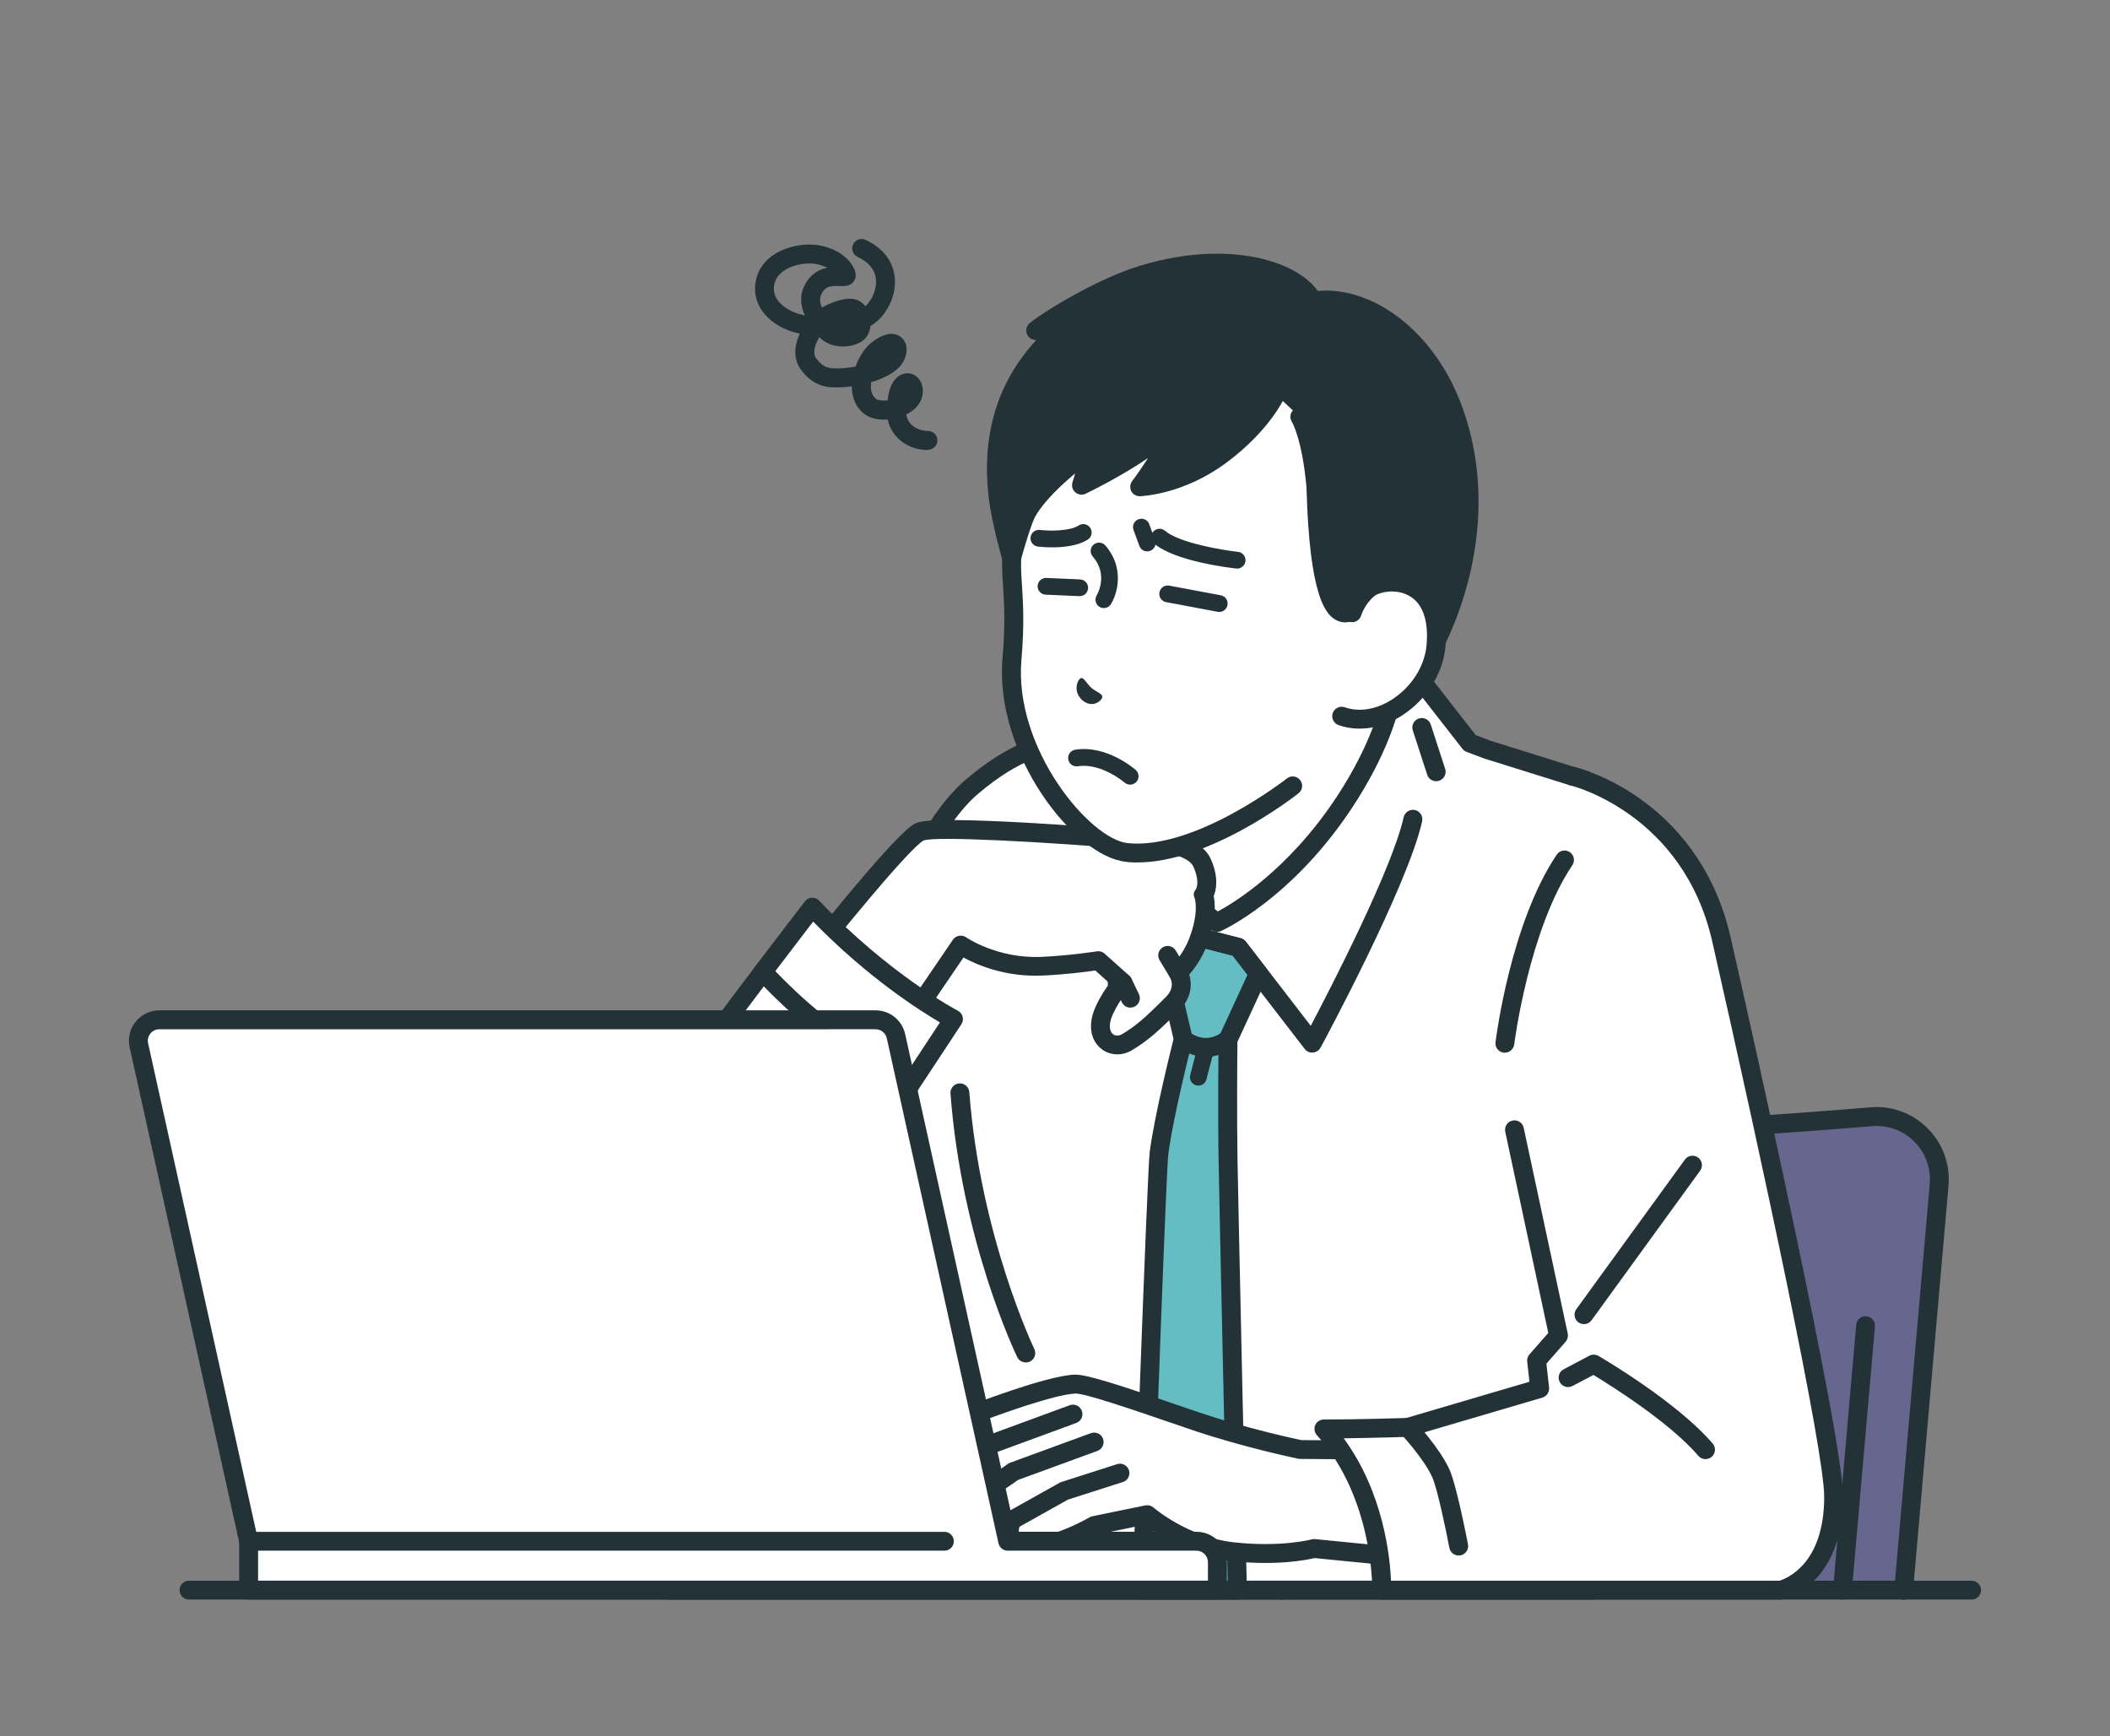 <?xml version="1.0" encoding="UTF-8"?><svg id="_レイヤー_1" xmlns="http://www.w3.org/2000/svg" viewBox="0 0 271.1 223.11"><rect x="0" y="0" width="271.1" height="223.11" fill="#808080" stroke="none"/><defs><style>.cls-1{fill:#fff;}.cls-2{fill:#66668e;}.cls-3{fill:#233237;}.cls-4{fill:#65bdc4;}.cls-5{fill:none;stroke:#0d1828;stroke-miterlimit:10;stroke-width:0px;}</style></defs><g id="man"><path class="cls-2" d="m240.42,143.46c-9.61.79-24.1,1.87-32.02,1.87s-21.7-1.12-30.38-1.91c-4.46-.41-8.4,2.88-8.79,7.35l-4.69,53.55h80.03s4.56-52.09,4.56-52.09c.44-4.99-3.72-9.17-8.72-8.76Z"/><path class="cls-3" d="m164.55,205.53s-.07,0-.11,0c-.67-.06-1.16-.65-1.1-1.31l4.69-53.55c.22-2.48,1.39-4.73,3.3-6.32,1.91-1.6,4.33-2.35,6.81-2.12,7.77.71,22.04,1.91,30.27,1.91,7.71,0,21.61-1.01,31.92-1.86,2.74-.23,5.42.76,7.35,2.71,1.94,1.95,2.91,4.63,2.67,7.37l-4.56,52.09c-.06.67-.64,1.16-1.31,1.1-.67-.06-1.16-.65-1.1-1.31l4.56-52.09c.18-2.02-.54-4.01-1.97-5.45-1.43-1.44-3.41-2.17-5.43-2-10.35.85-24.33,1.87-32.11,1.87s-20.95-1.04-30.49-1.92c-1.83-.17-3.62.39-5.03,1.57-1.41,1.18-2.28,2.84-2.44,4.67l-4.69,53.55c-.05.63-.58,1.11-1.21,1.11Z"/><path class="cls-3" d="m236.73,205.53s-.07,0-.11,0c-.67-.06-1.16-.65-1.1-1.31l2.97-33.99c.06-.67.64-1.16,1.31-1.1.67.06,1.16.65,1.1,1.31l-2.97,33.99c-.05.63-.58,1.11-1.21,1.11Z"/><path class="cls-3" d="m253.32,205.53H24.28c-.67,0-1.21-.54-1.21-1.21s.54-1.21,1.21-1.21h229.04c.67,0,1.21.54,1.21,1.21s-.54,1.21-1.21,1.21Z"/><path class="cls-1" d="m190.07,110.06c-4.31-2.08-9.79-6.94-9.79-13.24v-25.56l-15.07,12.69-15.07,9.22v3.64c0,6.3-5.49,11.16-9.79,13.24-8.83,4.27-12.4,9.83-12.4,9.83l26.09,14.57h22.33l26.09-14.57s-3.57-5.56-12.4-9.83Z"/><path class="cls-3" d="m176.38,135.68c-.43,0-.84-.22-1.06-.62-.33-.58-.12-1.32.47-1.65l24.87-13.89c-1.45-1.75-4.97-5.39-11.12-8.36-5.21-2.52-10.48-7.93-10.48-14.33v-22.95l-13.07,11.01s-.1.07-.15.11l-14.49,8.87v2.96c0,6.4-5.26,11.81-10.48,14.33-6.15,2.97-9.67,6.61-11.12,8.36l24.87,13.89c.58.33.79,1.07.47,1.65-.33.58-1.06.79-1.65.47l-26.09-14.57c-.29-.16-.5-.44-.59-.76-.08-.32-.02-.67.16-.95.15-.24,3.86-5.9,12.89-10.27,3.38-1.63,9.11-6.03,9.11-12.15v-3.64c0-.42.22-.81.58-1.03l14.99-9.17,15-12.64c.36-.3.87-.37,1.29-.17.43.2.7.63.7,1.1v25.56c0,6.12,5.72,10.51,9.11,12.15,9.04,4.37,12.74,10.03,12.89,10.27.18.28.24.63.16.95-.08.32-.29.6-.59.76l-26.09,14.57c-.19.1-.39.15-.59.15Z"/><path class="cls-1" d="m203.69,100.24l-12.5-3.91-2.32-.87-7.31-9.38-2.79,3.71s-.91,5.58-6.1,13.4c-7.55,11.39-16.26,15.31-16.26,15.31,0,0-8.27-5.09-9.21-12.52-7.41-4.73-10.28-10.32-10.28-10.32,0,0-4.25-1.18-12,5.37-5.93,5.02-10.54,16.95-13.41,26.22-3.28,10.56-25.55,77.05-25.55,77.05h118.62s9.09-53.36,10.45-59.36c4.31-18.99-11.34-44.71-11.34-44.71Z"/><path class="cls-3" d="m85.96,205.53c-.39,0-.76-.19-.98-.5-.23-.32-.29-.72-.17-1.09.22-.66,22.3-66.6,25.54-77.03,4.22-13.61,8.86-22.62,13.79-26.78,8-6.77,12.61-5.75,13.1-5.61.33.09.6.31.75.61.03.05,2.84,5.37,9.85,9.85.3.19.51.51.55.87.72,5.68,6.3,10.01,8.09,11.26,2.03-1.09,9.02-5.31,15.17-14.58,4.96-7.47,5.9-12.88,5.91-12.93.03-.19.11-.38.23-.53l2.79-3.71c.23-.3.58-.48.96-.48h.01c.37,0,.73.17.96.47l7.1,9.11,1.97.74,12.46,3.9c.28.09.52.28.67.53.16.27,4.01,6.63,7.38,15.43,4.57,11.91,5.95,22.07,4.1,30.18-1.34,5.9-10.35,58.76-10.44,59.29-.1.58-.6,1.01-1.2,1.01h-118.62Zm50.1-108.72c-1.28,0-4.84.5-10.36,5.16-4.5,3.81-9.01,12.68-13.04,25.65-2.96,9.54-21.61,65.28-25.02,75.48h115.91c1.3-7.6,9.02-52.83,10.29-58.41,3.87-17.04-9.07-40.16-10.97-43.42l-12.05-3.77s-.04-.01-.07-.02l-2.32-.87c-.21-.08-.39-.21-.53-.39l-6.34-8.13-1.67,2.22c-.27,1.31-1.58,6.56-6.23,13.57-7.66,11.55-16.41,15.58-16.78,15.75-.37.16-.79.14-1.13-.07-.35-.22-8.37-5.23-9.69-12.83-5.98-3.94-8.98-8.35-9.91-9.91-.03,0-.07,0-.1,0Z"/><path class="cls-3" d="m131.79,175.06c-.45,0-.88-.25-1.09-.68-.29-.6-7.14-14.95-8.58-33.87-.05-.67.45-1.25,1.12-1.3.67-.05,1.25.45,1.3,1.12,1.4,18.44,8.28,32.86,8.35,33,.29.6.04,1.33-.56,1.62-.17.08-.35.12-.53.12Z"/><path class="cls-4" d="m148.91,148.15c.65-4.98,3.11-14.64,3.11-14.64h0l-2.28-9.71,3.1-3.67,6.25,1.6,2.6,3.37-3.92,8.48h0,0s-.1,9.12.01,15.59c.11,6.47,1.2,55.14,1.2,55.14h-12.27s1.89-53.72,2.21-56.16Z"/><path class="cls-3" d="m158.98,205.53h-12.27c-.33,0-.64-.13-.87-.37-.23-.24-.35-.56-.34-.88.08-2.2,1.9-53.8,2.22-56.28h0c.59-4.53,2.64-12.82,3.06-14.49l-2.21-9.42c-.09-.37,0-.77.25-1.06l3.1-3.67c.3-.35.78-.51,1.23-.39l6.25,1.6c.26.07.49.22.66.43l2.6,3.37c.28.36.33.84.14,1.25l-3.81,8.25c-.02,1.53-.09,9.53.01,15.3.11,6.39,1.19,54.65,1.2,55.14,0,.33-.12.64-.35.87-.23.23-.54.36-.87.36Zm-11.02-2.43h9.78c-.17-7.64-1.07-48.09-1.17-53.91-.11-6.41-.01-15.53-.01-15.62,0-.17.04-.34.11-.5l3.61-7.82-1.89-2.46-5.11-1.31-2.22,2.62,2.14,9.12c.02.09.03.18.03.28,0,.1-.01.2-.04.3-.1.39-2.46,9.69-3.08,14.49-.24,1.84-1.49,35.93-2.15,54.79Zm.95-54.95h0,0Z"/><path class="cls-3" d="m153.97,139.49c-.09,0-.18-.01-.27-.03-.58-.15-.92-.74-.78-1.31l.99-3.84c.15-.58.73-.92,1.31-.78.58.15.92.74.78,1.31l-.99,3.84c-.13.49-.56.81-1.04.81Z"/><path class="cls-3" d="m154.94,135.79s-.04,0-.07,0c-2.08-.03-3.5-1.24-3.65-1.37-.5-.45-.54-1.21-.1-1.71.45-.5,1.21-.54,1.71-.1,0,0,.88.75,2.07.76.01,0,.02,0,.03,0,1.17,0,2.05-.71,2.06-.72.52-.42,1.28-.35,1.7.16.43.51.36,1.27-.14,1.7-.16.13-1.58,1.29-3.62,1.29Z"/><path class="cls-3" d="m168.6,135.26c-.37,0-.73-.17-.96-.47l-9.25-11.99-5.11-1.31-8.67,10.26c-.32.38-.85.53-1.32.36-.47-.17-.8-.61-.81-1.11l-.5-15.93c-.02-.67.5-1.23,1.17-1.25.67-.03,1.23.5,1.25,1.17l.4,12.77,7.12-8.43c.3-.35.78-.51,1.23-.39l6.25,1.6c.26.07.49.22.66.43l8.35,10.84c2.65-5.03,10.46-20.19,11.94-26.81.15-.65.8-1.06,1.45-.92.65.15,1.06.79.92,1.45-1.85,8.29-12.59,28.24-13.05,29.08-.2.36-.56.6-.97.63-.03,0-.07,0-.1,0Z"/><path class="cls-5" d="m164.85,107.21s.03-.01.03-.01l.02.03h-.04Z"/><path class="cls-5" d="m156.5,106.94s.03-.01.03-.01l.02.03h-.04Z"/><path class="cls-3" d="m184.52,100.38c-.51,0-.99-.33-1.15-.84l-1.85-5.69c-.21-.64.14-1.32.78-1.53.64-.21,1.32.14,1.53.78l1.85,5.69c.21.64-.14,1.32-.78,1.53-.12.04-.25.06-.37.06Z"/><path class="cls-1" d="m154.45,110.85c-1.26-2.81-7.76-2.86-7.76-2.86,0,0-25.81-2.16-28.43-1.13-2.61,1.03-18.52,21.5-18.52,21.5l13.82,7.56,9.87-14.5s4.24,3.01,10.44,2.73c3.66-.16,7.24-.72,7.24-.72l3.16,2.83s-1.3,1.18-2.4,3.6c-1.57,3.46,1,5.2,2.9,4.08,1.89-1.11,3.28-2.35,5.9-4.98,1.98-1.99.69-4,.69-4,0,0,1.61-1.38,2.6-4,1.5-3.95.68-5.96.68-5.96,0,0,1.06-1.35-.2-4.15Z"/><path class="cls-3" d="m113.56,137.14c-.23,0-.47-.07-.68-.21-.55-.38-.7-1.13-.32-1.68l9.87-14.5c.18-.27.47-.45.79-.51.32-.06.65.02.92.2.04.03,4,2.76,9.68,2.51,3.55-.16,7.07-.7,7.1-.71.36-.06.73.05,1,.29l3.16,2.83c.26.23.4.56.4.9,0,.34-.14.67-.4.9,0,0-1.14,1.07-2.11,3.2-.5,1.09-.5,2.04-.02,2.48.31.28.78.3,1.2.05,1.67-.98,2.94-2.06,5.65-4.79,1.28-1.29.56-2.44.53-2.49-.33-.51-.23-1.18.23-1.58,0,0,1.4-1.24,2.26-3.51,1.27-3.36.69-5.08.68-5.1-.2-.44-.16-.81.16-1.16.09-.16.5-1.07-.34-2.92-.65-1.44-4.29-2.12-6.66-2.14-.03,0-.06,0-.09,0-12.47-1.05-26.3-1.78-27.88-1.21-1.56.73-10.38,11.31-18,21.11-.41.53-1.17.62-1.7.21-.53-.41-.62-1.17-.21-1.7.04-.05,4.03-5.19,8.3-10.39,8.8-10.73,10.15-11.27,10.73-11.5,2.73-1.08,24.47.67,28.93,1.05.94.01,7.3.22,8.81,3.57,1.06,2.37.73,3.98.39,4.79.2.97.36,3.07-.84,6.25-.69,1.83-1.67,3.12-2.3,3.84.36,1.19.34,2.97-1.27,4.58-2.57,2.59-4.07,3.95-6.14,5.17-1.33.78-2.96.65-4.05-.34-1.32-1.18-1.53-3.16-.57-5.28.61-1.34,1.28-2.33,1.8-3l-1.84-1.65c-1.17.17-3.94.53-6.8.65-4.77.21-8.42-1.38-10.14-2.32l-9.22,13.55c-.23.34-.62.53-1,.53Z"/><path class="cls-3" d="m151.36,126.18c-.41,0-.81-.21-1.04-.59l-1.33-2.21c-.35-.57-.16-1.32.41-1.66.57-.35,1.32-.16,1.66.41l1.33,2.21c.35.57.16,1.32-.41,1.66-.2.12-.41.17-.63.17Z"/><path class="cls-3" d="m145.23,129.47c-.45,0-.88-.25-1.09-.69l-.96-1.99c-.29-.6-.04-1.33.57-1.62.6-.29,1.33-.04,1.62.57l.96,1.99c.29.6.04,1.33-.57,1.62-.17.08-.35.12-.52.12Z"/><path class="cls-1" d="m104.39,116.55c-4.06,5.31-14.58,18.87-23.08,31.39-8.7,12.34-2.34,20.89,2.16,23.25,6.26,3.29,19.34-.98,19.34-.98l6.14-14.9,8-15.93,5.56-8.45s-8.91-4.64-18.13-14.38Z"/><path class="cls-3" d="m89.88,173.65c-2.56,0-5.04-.36-6.98-1.38-2.52-1.33-5.62-4.39-6.73-9-.83-3.45-.79-9.03,4.14-16.02,7.68-11.31,17.18-23.7,21.74-29.65.51-.67.97-1.26,1.37-1.78.22-.28.54-.46.9-.47.35-.02.7.12.94.38,8.95,9.47,17.72,14.1,17.81,14.14.3.16.53.44.61.77.09.33.03.69-.16.97l-5.53,8.39-7.97,15.87c-.3.6-1.03.84-1.63.54-.6-.3-.84-1.03-.54-1.63l8-15.93s.05-.08.07-.12l4.85-7.36c-2.62-1.53-9.25-5.74-16.29-12.95-.16.21-.33.43-.51.66-4.55,5.94-14.02,18.29-21.68,29.55-3.5,4.96-4.8,9.82-3.78,14.07.92,3.83,3.54,6.39,5.5,7.42,5.74,3.02,18.28-1.01,18.4-1.06.64-.21,1.32.14,1.53.78.21.64-.14,1.32-.78,1.53-.39.13-7.08,2.28-13.3,2.28Z"/><path class="cls-3" d="m109.68,136c-.23,0-.45-.06-.66-.19-6.76-4.37-11.68-9.92-11.89-10.15-.44-.5-.39-1.27.11-1.71.5-.44,1.27-.39,1.71.11.05.05,4.91,5.54,11.38,9.72.56.36.72,1.11.36,1.68-.23.36-.62.55-1.02.55Z"/><path class="cls-1" d="m160.71,39.08c-6.17-.62-13.99,1.23-18.88,5.54-10.33,9.11-11.9,22.64-11.86,28.11.02,2.66.6,5.65.05,11.9-1.07,12.22,9.28,24.35,14.76,24.88,9.31.91,21.3-8.57,21.3-8.57l10.41-13.06.71-8.07s.45-5.15.88-10.61c.64-8.1-.07-28.39-17.36-30.13Z"/><path class="cls-3" d="m144.8,110.74s-.09,0-.14-.01c-6.61-.65-16.94-13.83-15.85-26.19.38-4.38.2-7.11.06-9.3-.06-.87-.11-1.69-.12-2.48-.02-3.02.47-18.63,12.27-29.03,5.51-4.86,13.92-6.44,19.81-5.84,7.87.79,13.55,5.45,16.42,13.48,2.54,7.1,2.26,14.92,2.03,17.96-.43,5.4-.88,10.57-.88,10.62l-.71,8.07c-.06.67-.65,1.16-1.31,1.1-.67-.06-1.16-.65-1.1-1.31l.71-8.07c0-.05.45-5.21.88-10.6.23-2.88.5-10.29-1.89-16.95-2.57-7.18-7.41-11.18-14.38-11.88-5.37-.53-13,.87-17.96,5.25-11.01,9.71-11.47,24.36-11.45,27.2,0,.72.06,1.47.11,2.34.15,2.28.33,5.11-.06,9.67-1,11.39,8.8,23.09,13.67,23.57,8.7.86,20.31-8.22,20.43-8.31.53-.42,1.29-.33,1.7.2.42.53.33,1.29-.2,1.7-.5.4-12.37,9.68-22.03,8.84Z"/><path class="cls-3" d="m168.68,38.67c-1.99-3.8-10.6-6.76-21.85-3.37-5.05,1.52-11.79,5.54-13.77,7.16l2.36.66h0c-2.62,2.43-8.69,8.79-7.15,20.93.4,3.17,1.7,7.66,1.7,7.66,0,0,1.28-4.73,2-5.97,2.27-3.97,8.41-8.16,8.41-8.16l-1.43,4.76s8.48-4.12,11.01-7.13c1.6.46-3.54,7.33-3.54,7.33,0,0,5.18-.15,10.44-4.08,5.27-3.93,7.03-7.8,7.03-7.8l3.11,2.9s1.45,2.19,2.06,8.98c.58,20.85,4.88,15.65,4.88,15.65l3.37.26-.42,4.85,6.83.55s9.18-15.26,2.75-31.81c-3.34-8.59-10.86-14.41-17.78-13.36Z"/><path class="cls-3" d="m176.78,84.5c-.32-.03-.61-.18-.82-.42-.21-.25-.31-.57-.28-.89l.32-3.63-1.63-.13c-.56.41-1.39.73-2.32.41-1.74-.6-3.8-3.1-4.19-17.24-.56-6.23-1.86-8.37-1.87-8.39-.37-.56-.21-1.3.35-1.67.56-.37,1.32-.21,1.69.35.17.25,1.64,2.65,2.26,9.54,0,.02,0,.05,0,.07.38,13.53,2.35,14.94,2.54,15.04.07-.02.18-.12.19-.13.25-.3.63-.47,1.03-.44l3.37.26c.33.03.62.18.83.42.21.25.31.57.28.89l-.32,3.64,4.83.39c1.58-3.02,7.7-16.19,2.3-30.1-3.16-8.12-10.24-13.54-16.47-12.6-.51.08-1.01-.18-1.25-.64-1.7-3.23-9.74-6-20.43-2.77-3.68,1.11-8.44,3.66-11.34,5.52.29.11.54.33.68.63.22.48.11,1.04-.28,1.39-5.52,5.13-7.8,11.83-6.77,19.89.13,1.02.36,2.18.6,3.29.29-.85.59-1.62.84-2.06,2.38-4.16,8.52-8.38,8.78-8.56.42-.29.99-.28,1.4.02.41.3.59.84.45,1.33l-.61,2.03c2.84-1.54,6.67-3.83,8.1-5.52.31-.36.8-.51,1.26-.38.52.15.92.53,1.09,1.04.24.72.19,1.84-1.86,5.08-.15.24-.31.48-.46.71,1.86-.47,4.46-1.44,7.07-3.38,4.92-3.67,6.64-7.3,6.65-7.33.28-.61,1-.87,1.61-.59.61.28.88.99.6,1.6-.08.17-1.95,4.2-7.41,8.27-5.51,4.11-10.9,4.31-11.13,4.32-.46.01-.9-.24-1.11-.65-.21-.41-.17-.91.11-1.29.74-.99,1.45-2.03,2.04-2.96-3.43,2.35-7.75,4.46-8.01,4.58-.43.21-.95.14-1.32-.17-.37-.31-.51-.81-.38-1.27l.35-1.17c-1.81,1.51-4,3.57-5.12,5.52-.46.81-1.4,3.92-1.88,5.69-.14.52-.62.89-1.16.89-.54,0-1.02-.35-1.17-.88-.05-.19-1.33-4.62-1.74-7.84-1.03-8.13,1-15,6.04-20.48l-.37-.1c-.44-.12-.77-.48-.86-.92-.09-.44.07-.9.42-1.19,2.05-1.67,8.92-5.79,14.19-7.38,6.75-2.04,11.88-1.69,15-1.04,3.6.75,6.4,2.29,7.83,4.28,7.21-.6,14.8,5.25,18.29,14.22,3.44,8.85,2.49,17.31,1.08,22.85-1.52,5.99-3.82,9.86-3.92,10.02-.24.39-.68.62-1.14.58l-6.83-.55s0,0,0,0Z"/><path class="cls-1" d="m175.78,75.69c-1.55,1.32-2.05,3.05-2.05,3.05l-1.35,13.29c5.25,1.86,11.61-3.18,12.12-9.03.8-9.19-6.74-8.99-8.72-7.31Z"/><path class="cls-3" d="m173.95,93.59c-.68-.06-1.34-.2-1.97-.42-.63-.22-.96-.92-.74-1.55s.92-.96,1.55-.74c1.85.65,4.06.29,6.06-1,2.51-1.61,4.21-4.29,4.44-6.99.28-3.24-.53-5.46-2.36-6.4-1.73-.89-3.76-.39-4.37.12-1.24,1.05-1.66,2.44-1.67,2.46-.18.64-.86,1.02-1.5.83-.64-.18-1.02-.86-.83-1.5.02-.09.62-2.1,2.43-3.64,1.43-1.22,4.54-1.73,7.06-.43,1.58.82,4.16,3.04,3.66,8.77-.3,3.43-2.43,6.81-5.55,8.82-1.99,1.28-4.17,1.85-6.21,1.67Z"/><path class="cls-3" d="m158.95,73.05s-.08,0-.12,0c-.8-.09-7.88-.92-10.55-3.21-.45-.39-.51-1.07-.12-1.52.39-.45,1.07-.51,1.52-.12,1.84,1.57,7.4,2.49,9.39,2.71.59.07,1.02.6.95,1.19-.06.55-.53.96-1.07.96Z"/><path class="cls-3" d="m156.65,78.63c-.07,0-.13,0-.2-.02l-6.62-1.24c-.59-.11-.97-.67-.86-1.26.11-.59.67-.97,1.26-.86l6.62,1.24c.59.11.97.67.86,1.26-.1.52-.55.88-1.06.88Z"/><path class="cls-3" d="m145.2,100.82c-.25,0-.5-.09-.71-.27-.03-.02-3.01-2.57-6.01-2.09-.59.09-1.14-.31-1.23-.9-.09-.59.31-1.14.9-1.23,4.01-.64,7.62,2.46,7.77,2.6.45.39.49,1.07.1,1.52-.21.24-.51.37-.81.37Z"/><path class="cls-3" d="m138.73,76.6s-.03,0-.05,0l-4.33-.19c-.59-.03-1.06-.53-1.03-1.12.03-.59.52-1.05,1.12-1.03l4.33.19c.59.03,1.06.53,1.03,1.12-.03.58-.5,1.03-1.08,1.03Z"/><path class="cls-3" d="m135.2,70.33c-.95,0-1.67-.08-1.85-.1-.59-.07-1.01-.61-.94-1.2.07-.59.61-1.01,1.2-.94,1.34.16,3.88.15,4.98-.57.5-.33,1.17-.19,1.49.31.33.5.19,1.17-.31,1.49-1.27.83-3.17,1.01-4.58,1.01Z"/><path class="cls-3" d="m141.62,89.53c0-.42-.72-.58-1.4-1.15-.66-.61-.96-1.34-1.33-1.25-.39.1-1.14,1.64.17,2.85,1.37,1.13,2.57-.01,2.57-.45Z"/><path class="cls-3" d="m141.82,78.13c-.19,0-.39-.05-.56-.16-.51-.31-.66-.98-.35-1.48.06-.1,1.54-2.63-.51-4.98-.39-.45-.35-1.13.1-1.52.45-.39,1.13-.35,1.52.1,2.49,2.85,1.56,6.17.72,7.53-.2.33-.56.51-.92.51Z"/><path class="cls-3" d="m147.4,70.85c-.44,0-.85-.27-1.01-.71l-.75-2.04c-.21-.56.08-1.18.64-1.38.56-.21,1.18.08,1.38.64l.75,2.04c.21.56-.08,1.18-.64,1.38-.12.05-.25.07-.37.07Z"/><path class="cls-1" d="m167.08,186.24s-6.82-1.4-13.34-3.6c-6.17-2.08-13.91-4.88-15.63-4.8-3.54.16-13.29,3.97-13.29,3.97l-3.67,3.66s-5.93,5.29-4.93,7.01c.53.92,1.66.79,1.66.79,0,0-1.07,1.23-.18,2.3.88,1.07,2.72.32,2.72.32,0,0-.45,1.45,1.42,2.43,2.01,1.05,8.15-2.98,8.15-2.98,0,0-1.12,2.48.82,3.2,3.3,1.22,9.77-2.53,9.77-2.53l6.82-1.4s4.63,4.07,11.04,4.77c6.42.7,10.39-.42,10.39-.42l17.31,1.71-3.05-14.32-16-.12Z"/><path class="cls-3" d="m186.26,199.47l-17.31-1.71c-.15-.02-.3,0-.44.04-.04.01-3.86,1.04-9.93.38-5.93-.64-10.33-4.43-10.37-4.47-.29-.25-.67-.35-1.05-.28l-6.82,1.4c-.13.03-.25.07-.36.14-2.31,1.34-6.73,3.19-8.74,2.44-.23-.09-.27-.18-.3-.24-.1-.24-.05-.65.04-.99l6.23-3.49,7.06-2.26c.64-.2.99-.89.78-1.52s-.89-.99-1.52-.78l-7.18,2.3c-.08.02-.15.06-.22.1l-6.74,3.77s-.02.01-.03.02c-.01,0-.03.01-.04.02-2.85,1.87-6.21,3.28-6.92,2.91-.49-.26-.69-.51-.77-.71l9.17-6.38,10.2-3.73c.63-.23.95-.93.72-1.56-.23-.63-.93-.95-1.56-.72l-10.35,3.79c-.1.04-.19.08-.28.14l-9.69,6.74c-.35.11-1.03.22-1.22,0-.17-.21.03-.55.13-.68l9.19-7.5,10.34-3.8c.63-.23.95-.93.72-1.56-.23-.63-.93-.95-1.56-.72l-10.53,3.87c-.13.05-.24.11-.35.2l-9.08,7.42c-.06-.02-.12-.05-.16-.09.12-.87,2.27-3.46,4.63-5.57.02-.02.03-.03.05-.05l3.49-3.48c2.84-1.1,10-3.68,12.67-3.8,1.18-.05,7.33,2.05,11.82,3.59,1.15.39,2.28.78,3.37,1.15,6.51,2.2,13.41,3.63,13.48,3.64.08.02.16.02.23.02l16,.12h0c.67,0,1.21-.54,1.21-1.2,0-.67-.53-1.22-1.2-1.22l-15.88-.12c-.91-.19-7.16-1.54-13.08-3.54-1.09-.37-2.22-.76-3.36-1.15-6.88-2.36-11.18-3.79-12.71-3.72-3.7.16-13.28,3.9-13.68,4.05-.16.06-.3.15-.41.27l-3.65,3.64c-.21.19-1.61,1.46-2.91,2.94-2.28,2.58-2.96,4.3-2.22,5.56.27.46.63.78,1.01,1-.14.7-.04,1.51.57,2.26.69.84,1.68,1.05,2.58,1.01.26.72.83,1.47,1.93,2.04,1.76.92,4.92-.45,7.27-1.76.04.16.09.31.15.47.31.73.89,1.28,1.69,1.58,3.52,1.3,9.37-1.81,10.63-2.52l6.06-1.25c1.39,1.09,5.64,4.06,11.23,4.67,5.77.63,9.64-.16,10.61-.39l17.1,1.69s.08,0,.12,0c.62,0,1.14-.47,1.21-1.09.07-.67-.42-1.26-1.09-1.33Z"/><path class="cls-1" d="m202.08,99.74l-7.5,45.42,5.65,26.44-2.82,3.22.4,3.59-16.95,4.99s-5.75.2-10.78.2c7.72,8.56,7.43,20.71,7.43,20.71h51.25s6.82-1.5,6.82-12c0-7.46-11.12-57.11-14.41-71.59-3.95-17.4-19.09-20.98-19.09-20.98Z"/><path class="cls-3" d="m228.77,205.53h-51.25c-.33,0-.64-.13-.87-.37-.23-.23-.35-.55-.34-.88,0-.12.18-11.78-7.11-19.87-.32-.36-.4-.87-.21-1.3.19-.44.63-.72,1.11-.72,4.5,0,9.64-.16,10.58-.19l15.83-4.66-.29-2.58c-.04-.34.07-.68.29-.93l2.42-2.76-5.53-25.85c-.14-.65.28-1.3.93-1.44.65-.14,1.3.28,1.44.93l5.66,26.44c.08.37-.02.76-.27,1.05l-2.47,2.82.34,3.06c.06.58-.3,1.13-.86,1.3l-16.95,4.99c-.1.03-.2.05-.3.05-.05,0-4.06.14-8.28.19,5.11,6.96,5.95,15.2,6.08,18.3h49.9c.81-.24,5.76-2.05,5.76-10.79,0-5.93-7.75-42.13-14.38-71.33-3.74-16.47-18.04-20.03-18.19-20.06-.65-.15-1.06-.81-.9-1.46.15-.65.81-1.05,1.46-.9.16.04,4.07.99,8.49,4.16,4.07,2.92,9.38,8.37,11.5,17.73,2.41,10.61,14.44,63.96,14.44,71.86,0,11.35-7.45,13.12-7.77,13.19-.09.02-.17.03-.26.03Z"/><path class="cls-3" d="m219.14,187.49c-.34,0-.68-.14-.92-.42-3.75-4.36-11.35-9.1-13.49-10.4l-2.69,1.42c-.59.31-1.33.09-1.64-.51-.31-.59-.09-1.33.51-1.64l3.29-1.74c.37-.19.81-.19,1.17.02.41.24,10.05,5.87,14.68,11.26.44.51.38,1.27-.13,1.71-.23.2-.51.29-.79.29Z"/><path class="cls-3" d="m193.35,135.26s-.1,0-.15,0c-.66-.08-1.14-.69-1.05-1.35.08-.62,1.94-15.27,7.86-24.09.37-.56,1.13-.7,1.68-.33.56.37.7,1.13.33,1.68-5.6,8.33-7.45,22.89-7.47,23.03-.08.61-.6,1.06-1.2,1.06Z"/><path class="cls-3" d="m203.51,170.14c-.25,0-.5-.08-.71-.23-.54-.39-.66-1.15-.27-1.69l13.95-19.22c.39-.54,1.15-.66,1.69-.27.54.39.66,1.15.27,1.69l-13.95,19.22c-.24.33-.61.5-.98.5Z"/><path class="cls-3" d="m187.41,199.87c-.57,0-1.08-.4-1.19-.99-.39-2.05-1.55-7.67-2.22-9.12-1.14-2.45-3.99-5.5-4.02-5.53-.46-.49-.43-1.26.06-1.71.49-.46,1.26-.43,1.71.06.13.14,3.14,3.37,4.45,6.17.92,1.98,2.26,8.9,2.41,9.68.13.66-.31,1.29-.96,1.42-.08.01-.15.02-.23.02Z"/><path class="cls-1" d="m20.48,131.03h92c1.26,0,2.36.88,2.63,2.11l14.35,64.89h24.25c1.49,0,2.69,1.21,2.69,2.69v3.58H31.94v-6.28l-14.1-63.73c-.37-1.68.91-3.28,2.63-3.28Z"/><path class="cls-3" d="m156.41,205.53H31.94c-.67,0-1.21-.54-1.21-1.21v-6.15l-14.07-63.6c-.26-1.16.02-2.36.77-3.29.75-.93,1.86-1.46,3.05-1.46h92c1.85,0,3.42,1.26,3.82,3.06l14.14,63.94h23.28c2.15,0,3.91,1.75,3.91,3.91v3.58c0,.67-.54,1.21-1.21,1.21Zm-123.25-2.43h122.04v-2.37c0-.82-.66-1.48-1.48-1.48h-24.25c-.57,0-1.06-.4-1.18-.95l-14.35-64.89c-.15-.68-.75-1.16-1.45-1.16H20.48c-.45,0-.87.2-1.16.55-.28.35-.39.81-.29,1.25l14.1,63.73c.02.09.03.17.03.26v5.07Z"/><path class="cls-3" d="m121.34,199.25H31.94c-.67,0-1.21-.54-1.21-1.21s.54-1.21,1.21-1.21h89.4c.67,0,1.21.54,1.21,1.21s-.54,1.21-1.21,1.21Z"/><path class="cls-3" d="m119.21,57.82c-2.6,0-4.67-1.63-5.15-3.92-1.18.09-2.36-.14-3.15-.82-.9-.77-1.4-1.87-1.46-3.19,0-.08,0-.16,0-.25-.99.13-1.92.16-2.67.12-2.27-.14-3.45-1.7-3.84-2.21-.94-1.24-1-2.9-.18-4.68-2.12-.43-3.97-1.58-4.95-3.09-.76-1.17-.98-2.52-.65-3.92.86-3.63,5.3-4.84,8.17-4.32,1.7.31,3.78,1.32,4.51,3.24.26.69-.02,1.19-.15,1.38-.47.65-1.21.62-1.81.59-.98-.04-1.72,0-2.22.8-.38.62-.38,1.23-.05,1.97.25-.15.51-.29.77-.4,1.07-.45,3.03-1.27,4.35-.24.17.13.32.29.45.47.1-.1.2-.2.3-.31.7-.8,1.29-2.2,1.01-3.51-.22-1.06-1-1.91-2.3-2.52-.61-.28-.87-1.01-.58-1.61.28-.61,1.01-.87,1.61-.58,2.53,1.18,3.38,2.95,3.65,4.22.48,2.27-.54,4.43-1.55,5.6-.46.53-.97.94-1.48,1.25-.09.86-.5,1.57-1.12,1.98-1.5.96-4.17.91-5.44-.57-.09.15-.18.32-.26.48-.33.69-.63,1.64-.13,2.29.64.84,1.23,1.2,2.05,1.25.88.06,1.95-.03,2.99-.22.37-1.04.95-2.01,1.65-2.74.02-.02,2.22-2.13,3.85-1.26.57.31.94.83,1.03,1.48.16,1.09-.48,2.17-.95,2.63-.88.87-2.19,1.49-3.59,1.9-.03.22-.04.43-.03.65.03.64.24,1.13.62,1.46.23.2.84.3,1.53.23.11-.97.36-1.96.91-2.64.57-.71,1.4-1.01,2.18-.77.81.25,1.36,1.01,1.43,1.98.1,1.32-.65,2.49-2.07,3.2-.02,0-.04.02-.06.03.21,1.39,1.52,2.12,2.8,2.12.67,0,1.21.54,1.21,1.21s-.54,1.21-1.21,1.21Zm-3.1-7.66h0Zm-12.11-16.31c-1.82,0-4.07.84-4.49,2.57-.18.75-.07,1.42.33,2.04.62.96,1.98,1.76,3.46,2.04.03,0,.07.01.1.02-.56-1.26-.75-2.72.19-4.24.75-1.22,1.79-1.7,2.71-1.87-.45-.23-.95-.4-1.41-.48-.28-.05-.58-.08-.89-.08Z"/></g></svg>